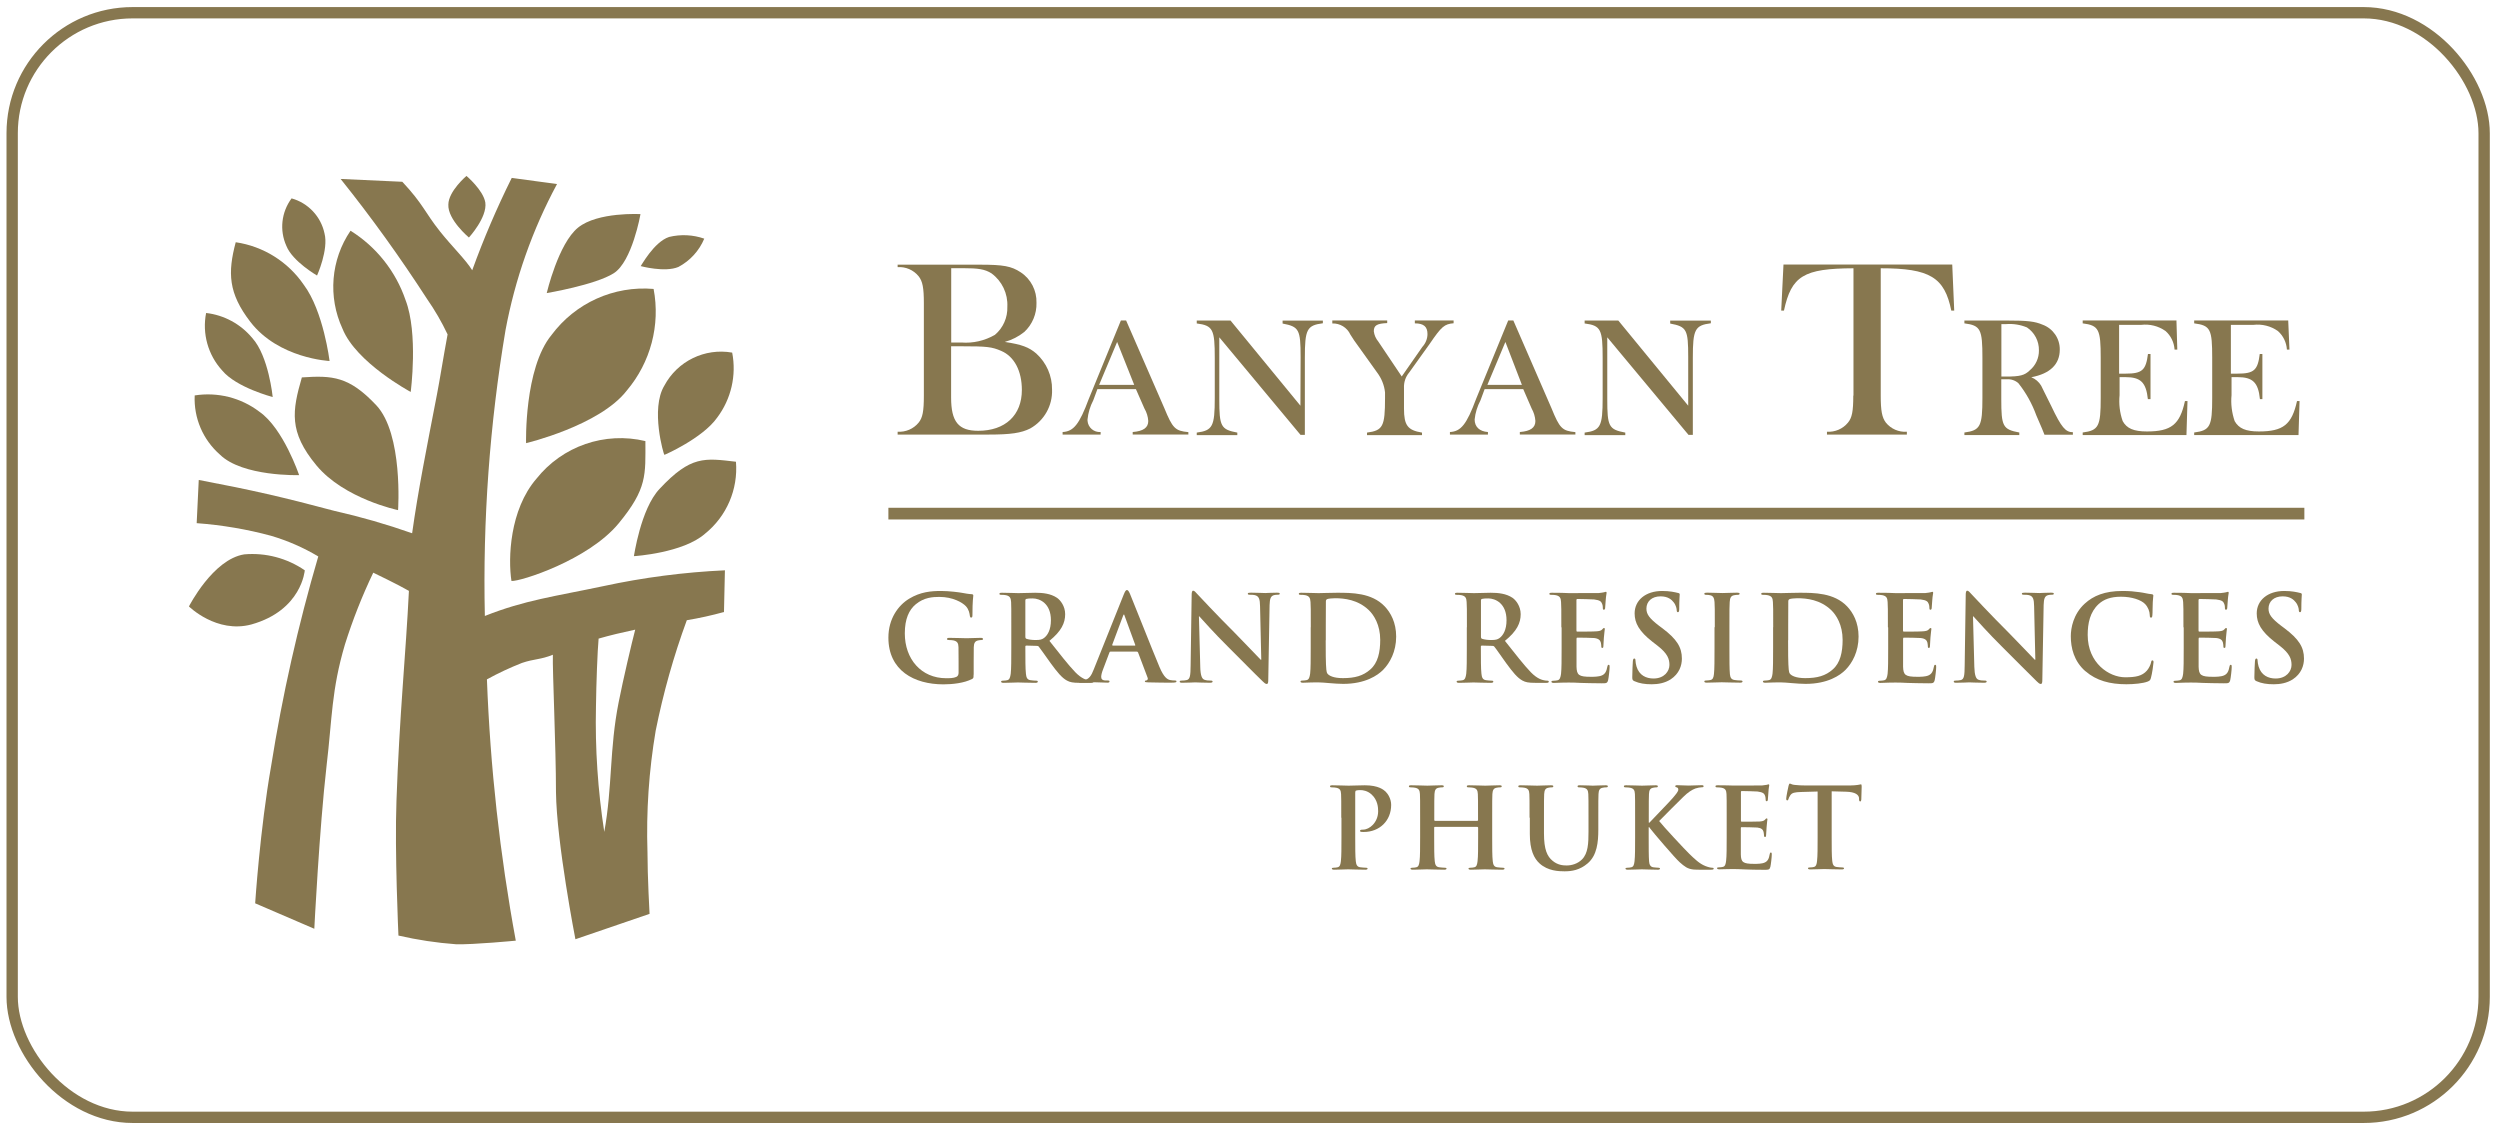 <svg xmlns="http://www.w3.org/2000/svg" id="Layer_1" data-name="Layer 1" viewBox="0 0 265.03 119.79"><defs><style>      .cls-1 {        fill: #87774f;      }      .cls-2 {        fill: none;        stroke: #87774f;        stroke-linecap: round;        stroke-miterlimit: 10;        stroke-width: 1.2px;      }    </style></defs><g><path class="cls-1" d="M51.4,65.3c4.22-1.68,7.44-2.08,12.55-3.16,4.25-.92,8.56-1.48,12.9-1.68l-.1,4.42c-1.3,.36-2.61,.65-3.94,.87-1.4,3.81-2.5,7.73-3.3,11.71-.72,4.25-1.01,8.57-.87,12.88,0,2.55,.22,6.54,.22,6.54l-7.86,2.69s-2-10.27-2.06-15.61c0-4.79-.38-12.87-.33-14.55-1.3,.53-2,.43-3.28,.87-1.27,.5-2.51,1.08-3.71,1.74,.35,9.3,1.37,18.55,3.06,27.7,0,0-4.54,.44-6.35,.38-2.05-.15-4.09-.46-6.09-.92,0,0-.41-8.86-.21-14.29,.31-9,1-15.68,1.32-22.25-1.11-.65-3.78-1.93-3.78-1.93-1.18,2.46-2.18,5-3,7.6-1.44,4.86-1.35,7.82-1.95,12.87-.77,6.73-1.3,17.28-1.3,17.28l-6.27-2.7s.51-7.82,1.69-14.54c1.19-7.51,2.86-14.93,5-22.23-1.57-.94-3.25-1.67-5-2.19-2.58-.7-5.22-1.14-7.89-1.34l.22-4.58c5.65,1.07,8.83,1.8,14.39,3.28,2.79,.63,5.53,1.42,8.23,2.37,.64-4.55,1.5-8.84,2.64-14.75,.29-1.49,.66-3.86,1.12-6.33-.62-1.31-1.35-2.57-2.18-3.76-2.84-4.39-5.89-8.64-9.16-12.72l6.54,.3c2.22,2.37,2.39,3.25,4,5.27,1.3,1.63,2.73,3,3.41,4.11,1.21-3.34,2.61-6.61,4.19-9.79l4.8,.65c-2.61,4.85-4.45,10.08-5.46,15.49-1.68,10.01-2.42,20.15-2.19,30.3Zm15.94,1.45c-1.35,.29-2.68,.6-3.88,.95-.12,1.3-.25,4.75-.28,7.2-.1,4.45,.2,8.89,.88,13.29,.87-4.8,.54-8.77,1.52-13.72,.48-2.44,1.41-6.39,1.76-7.72Z"></path><path class="cls-1" d="M20.03,64.29s2.54-5,5.86-5.52c2.27-.2,4.54,.4,6.42,1.69,0,0-.31,4.24-5.66,5.74-3.69,.99-6.62-1.91-6.62-1.91Z"></path><path class="cls-1" d="M37.16,24.46c2.73,1.7,4.79,4.3,5.83,7.34,1.37,3.55,.55,9.75,.55,9.75,0,0-5.78-3.09-7.23-6.7-1.56-3.37-1.24-7.32,.85-10.39Z"></path><path class="cls-1" d="M32,40.01c3.26-.22,5-.11,7.88,2.94s2.32,11.13,2.32,11.13c0,0-5.71-1.19-8.66-4.75s-2.56-5.78-1.54-9.32Z"></path><path class="cls-1" d="M21.85,33.18c1.91,.22,3.66,1.17,4.89,2.65,1.74,1.91,2.17,6.26,2.17,6.26,0,0-3.86-1-5.36-2.82-1.5-1.64-2.13-3.91-1.7-6.09Z"></path><path class="cls-1" d="M24.99,25.68c-.86,3.24-.79,5.4,1.55,8.44,3,3.9,8.4,4.15,8.4,4.15,0,0-.65-5.29-2.73-8.07-1.67-2.45-4.29-4.09-7.22-4.52Z"></path><path class="cls-1" d="M20.64,41.92c2.43-.38,4.91,.24,6.86,1.73,2.54,1.76,4.21,6.72,4.21,6.72,0,0-6,.18-8.4-2.18-1.8-1.58-2.78-3.88-2.67-6.27Z"></path><path class="cls-1" d="M30.91,21.03c1.76,.49,3.11,1.92,3.49,3.71,.45,1.72-.79,4.47-.79,4.47,0,0-2.6-1.5-3.25-3.14-.75-1.66-.53-3.58,.55-5.04Z"></path><path class="cls-1" d="M49.45,18.65s1.78,1.5,2,2.82c.22,1.58-1.74,3.71-1.74,3.71,0,0-2.26-1.89-2.18-3.49,.01-1.42,1.92-3.04,1.92-3.04Z"></path><path class="cls-1" d="M57.96,31.07s5.14-.86,7.1-2.1,2.84-6.27,2.84-6.27c0,0-4.53-.26-6.62,1.43s-3.32,6.94-3.32,6.94Z"></path><path class="cls-1" d="M69.29,30.63c.73,3.83-.32,7.79-2.84,10.77-2.87,3.72-10.68,5.58-10.68,5.58,0,0-.22-7.92,2.7-11.47,2.52-3.39,6.61-5.24,10.82-4.88Z"></path><path class="cls-1" d="M67.92,28.21s2.56,.7,4,.09c1.23-.65,2.2-1.71,2.74-3-1.2-.42-2.5-.48-3.73-.18-1.61,.53-2.97,3.09-3.01,3.09Z"></path><path class="cls-1" d="M54.22,61.59c.91,.08,8.15-2.21,11.36-6.1,3.06-3.71,2.84-5.15,2.84-8.73-4.3-1.03-8.81,.53-11.56,4-2.83,3.29-3.01,8.44-2.64,10.83Z"></path><path class="cls-1" d="M67.2,58.96c0,.1,.7-5,2.72-7.13,3.31-3.55,4.78-3.27,8.1-2.88,.24,2.93-.99,5.79-3.28,7.63-2.31,2.04-7.45,2.38-7.54,2.38Z"></path><path class="cls-1" d="M70.43,48.22c-.06,0-1.5-4.87,0-7.34,1.39-2.6,4.29-4.01,7.19-3.5,.47,2.42-.11,4.92-1.59,6.89-1.54,2.19-5.6,3.97-5.6,3.95Z"></path></g><g><path class="cls-1" d="M100.84,36.71h1.11c2.68,0,3.2,.06,4.19,.49,1.39,.59,2.19,2.13,2.19,4.14,0,2.68-1.76,4.33-4.63,4.33-2.09,0-2.87-.96-2.87-3.52v-5.44Zm0-8.28h1.22c1.68,0,2.35,.11,3.05,.55,1.12,.82,1.75,2.15,1.68,3.54,.04,1.14-.44,2.24-1.32,2.98-1.08,.62-2.32,.91-3.56,.81h-1.07v-7.88Zm-5.68-.4v.29c.85-.06,1.68,.3,2.22,.96,.43,.54,.56,1.24,.56,2.87v9.79c0,1.66-.13,2.35-.56,2.87-.54,.66-1.37,1.01-2.22,.96v.3h9.68c2.28,0,3.42-.16,4.38-.65,1.48-.83,2.37-2.42,2.31-4.11,.02-1.46-.59-2.85-1.67-3.83-.78-.67-1.54-.96-3.34-1.23,.75-.21,1.46-.57,2.07-1.06,.85-.79,1.32-1.92,1.29-3.08,.04-1.3-.59-2.53-1.67-3.24-1-.66-1.84-.81-4.33-.81h-8.71Z"></path><path class="cls-1" d="M120.24,40.8h-3.72l1.91-4.55,1.81,4.55Zm5.74,5.28v-.27c-1.41-.13-1.67-.41-2.55-2.55l-4.05-9.29h-.55l-3.41,8.33c-1,2.69-1.61,3.44-2.77,3.5v.27h4.03v-.27c-.72,.05-1.34-.48-1.39-1.2,0-.04,0-.09,0-.13,.07-.71,.28-1.4,.61-2.03l.44-1.19h4.08l.9,2.05c.24,.41,.38,.86,.41,1.33,0,.71-.52,1.08-1.65,1.17v.27h5.88Z"></path><path class="cls-1" d="M137.87,43.02l-7.42-9.04h-3.58v.31c1.73,.22,1.91,.64,1.91,3.66v4.25c0,3-.22,3.44-1.91,3.66v.27h4.3v-.27c-1.75-.33-1.91-.65-1.91-3.55v-6.55l8.61,10.34h.46v-8.17c0-3.01,.21-3.44,1.91-3.66v-.28h-4.27v.31c1.75,.33,1.91,.64,1.91,3.54l-.02,5.2Z"></path><path class="cls-1" d="M154.09,33.97h-4.1v.31c.96,0,1.34,.37,1.34,1.13,0,.5-.2,.99-.54,1.36l-2.19,3.14-2.49-3.71c-.26-.31-.42-.68-.47-1.08,0-.63,.33-.82,1.42-.87v-.28h-5.82v.32c.81-.03,1.57,.43,1.91,1.17,.14,.21,.28,.43,.4,.62l2.44,3.41c.46,.61,.76,1.34,.84,2.11v.6c0,3-.22,3.44-1.91,3.66v.27h5.83v-.27c-1.52-.25-1.91-.76-1.91-2.55v-2.17c-.03-.6,.16-1.19,.55-1.65l2.19-3.06c1.24-1.82,1.55-2.08,2.52-2.16v-.28Z"></path><path class="cls-1" d="M161.34,40.8h-3.66l1.91-4.55,1.75,4.55Zm5.67,5.28v-.27c-1.41-.13-1.67-.41-2.54-2.55l-4.04-9.29h-.54l-3.41,8.33c-1,2.69-1.6,3.44-2.77,3.5v.27h4.03v-.27c-.89-.06-1.41-.55-1.41-1.33,.07-.71,.29-1.4,.62-2.03l.44-1.19h4.09l.89,2.05c.23,.41,.37,.86,.4,1.33,0,.71-.51,1.08-1.65,1.17v.27h5.87Z"></path><path class="cls-1" d="M178.98,43.02l-7.42-9.04h-3.57v.31c1.73,.22,1.91,.64,1.91,3.66v4.25c0,3-.22,3.44-1.91,3.66v.27h4.31v-.27c-1.76-.33-1.91-.65-1.91-3.55v-6.55l8.61,10.34h.46v-8.17c0-3.01,.22-3.44,1.91-3.66v-.28h-4.31v.31c1.76,.33,1.91,.64,1.91,3.54v5.2Z"></path><path class="cls-1" d="M196.47,41.94c0,1.66-.13,2.35-.57,2.87-.54,.66-1.37,1.01-2.22,.96v.3h8.47v-.3c-.85,.06-1.68-.3-2.22-.96-.42-.55-.55-1.27-.55-2.87v-13.5c5.21,0,6.77,.96,7.48,4.49h.31l-.21-4.89h-17.89l-.24,4.89h.29c.79-3.68,2.09-4.47,7.37-4.49v13.5Z"></path><path class="cls-1" d="M212.17,39.91v-5.55h.49c.76-.06,1.52,.06,2.22,.35,.81,.54,1.29,1.46,1.27,2.44,.01,.81-.34,1.58-.96,2.1-.56,.55-1.05,.67-2.56,.67h-.46Zm-3.92-5.94v.31c1.73,.22,1.91,.64,1.91,3.66v4.25c0,3-.22,3.44-1.91,3.66v.27h5.82v-.27c-1.76-.33-1.91-.65-1.91-3.55v-2.09h.56c.46-.04,.91,.11,1.25,.41,.82,1.03,1.46,2.19,1.91,3.43l.6,1.39,.26,.65h3.01v-.27c-.78,0-1.22-.52-2.28-2.75-.74-1.51-.96-1.91-1.08-2.18-.24-.41-.61-.72-1.05-.9,2-.37,3.02-1.38,3.02-2.92,.02-1.18-.71-2.24-1.82-2.65-.83-.35-1.56-.44-3.78-.44h-4.53Z"></path><path class="cls-1" d="M230.74,33.97h-9.95v.31c1.72,.22,1.91,.64,1.91,3.66v4.25c0,3-.21,3.44-1.91,3.66v.27h11l.11-3.6h-.27c-.54,2.49-1.46,3.22-4.03,3.22-1.41,0-2.14-.32-2.57-1.1-.31-.88-.42-1.82-.33-2.75v-1.91h.62c1.62,0,2.19,.56,2.38,2.33h.28v-4.78h-.27c-.22,1.72-.62,2.08-2.37,2.08h-.69v-5.17h2.33c.92-.11,1.84,.12,2.59,.65,.57,.5,.91,1.21,.96,1.97h.29l-.09-3.06Z"></path><path class="cls-1" d="M242.58,33.97h-9.97v.31c1.74,.22,1.91,.64,1.91,3.66v4.25c0,3-.21,3.44-1.91,3.66v.27h11.06l.11-3.6h-.27c-.55,2.49-1.46,3.22-4.04,3.22-1.4,0-2.13-.32-2.57-1.1-.3-.88-.42-1.82-.33-2.75v-1.91h.63c1.62,0,2.2,.56,2.38,2.33h.26v-4.78h-.28c-.21,1.72-.61,2.08-2.37,2.08h-.69v-5.17h2.38c.92-.11,1.85,.12,2.6,.65,.57,.5,.91,1.21,.96,1.97h.27l-.13-3.06Z"></path><polyline class="cls-1" points="94.18 55.07 244.29 55.07 244.29 53.83 94.18 53.83"></polyline></g><g><path class="cls-1" d="M103.21,71.53c0,.34-.01,.37-.16,.45-.82,.43-2.06,.57-3.04,.57-3.09,0-5.83-1.46-5.83-4.95,0-2.02,1.05-3.43,2.2-4.13,1.21-.73,2.33-.82,3.39-.82,.87,0,1.98,.15,2.23,.2,.26,.05,.71,.13,1,.14,.15,.01,.18,.06,.18,.15,0,.14-.09,.49-.09,2.07,0,.2-.04,.26-.14,.26-.09,0-.11-.06-.13-.16-.04-.29-.1-.69-.43-1.05-.38-.4-1.39-.98-2.81-.98-.69,0-1.62,.05-2.5,.78-.71,.59-1.16,1.54-1.16,3.09,0,2.71,1.73,4.75,4.39,4.75,.33,0,.77,0,1.07-.14,.19-.09,.24-.25,.24-.47v-1.19c0-.63,0-1.11-.01-1.49-.01-.43-.13-.63-.54-.72-.1-.02-.32-.04-.49-.04-.11,0-.19-.03-.19-.1,0-.1,.09-.13,.26-.13,.66,0,1.45,.04,1.83,.04s1.06-.04,1.48-.04c.16,0,.25,.03,.25,.13,0,.08-.08,.1-.16,.1-.1,0-.19,.01-.34,.04-.34,.06-.47,.28-.48,.72-.01,.38-.01,.88-.01,1.51v1.39Z"></path><path class="cls-1" d="M107.21,66.49c0-1.92,0-2.27-.02-2.67-.03-.43-.13-.63-.54-.72-.1-.03-.32-.04-.49-.04-.14,0-.21-.02-.21-.11s.09-.11,.28-.11c.67,0,1.46,.04,1.73,.04,.43,0,1.39-.04,1.78-.04,.79,0,1.64,.08,2.32,.54,.35,.24,.86,.88,.86,1.73,0,.93-.39,1.79-1.67,2.83,1.12,1.41,1.99,2.54,2.74,3.32,.71,.73,1.22,.82,1.41,.86,.14,.03,.25,.04,.35,.04s.15,.04,.15,.1c0,.1-.09,.13-.24,.13h-1.2c-.71,0-1.02-.06-1.35-.24-.54-.29-1.02-.88-1.73-1.85-.5-.69-1.09-1.55-1.25-1.74-.06-.08-.14-.09-.23-.09l-1.1-.03c-.06,0-.1,.03-.1,.1v.18c0,1.17,0,2.17,.06,2.7,.04,.37,.11,.64,.49,.69,.19,.03,.47,.05,.62,.05,.1,0,.15,.04,.15,.1,0,.09-.09,.13-.25,.13-.73,0-1.67-.04-1.85-.04-.24,0-1.04,.04-1.54,.04-.16,0-.25-.04-.25-.13,0-.06,.05-.1,.2-.1,.19,0,.34-.03,.45-.05,.25-.05,.32-.33,.37-.69,.06-.53,.06-1.53,.06-2.69v-2.22Zm1.49,1c0,.14,.03,.19,.11,.23,.26,.09,.64,.13,.96,.13,.5,0,.67-.05,.9-.21,.38-.28,.74-.86,.74-1.89,0-1.79-1.19-2.31-1.93-2.31-.32,0-.54,.01-.67,.05-.09,.03-.11,.08-.11,.18v3.84Z"></path><path class="cls-1" d="M117.72,69.08c-.06,0-.09,.03-.11,.1l-.68,1.8c-.13,.32-.19,.62-.19,.77,0,.23,.11,.39,.5,.39h.19c.15,0,.19,.03,.19,.1,0,.1-.08,.13-.21,.13-.4,0-.95-.04-1.34-.04-.14,0-.83,.04-1.49,.04-.16,0-.24-.03-.24-.13,0-.08,.05-.1,.15-.1,.11,0,.29-.01,.39-.03,.58-.08,.82-.5,1.07-1.14l3.17-7.92c.15-.37,.23-.5,.35-.5,.11,0,.19,.11,.32,.4,.3,.69,2.32,5.84,3.13,7.76,.48,1.14,.85,1.31,1.11,1.38,.19,.04,.38,.05,.53,.05,.1,0,.16,.01,.16,.1,0,.1-.11,.13-.58,.13s-1.38,0-2.39-.03c-.23-.01-.38-.01-.38-.1,0-.08,.05-.1,.18-.11,.09-.03,.18-.14,.11-.29l-1.01-2.67c-.03-.06-.06-.09-.13-.09h-2.81Zm2.57-.63c.06,0,.08-.04,.06-.08l-1.14-3.12c-.01-.05-.03-.11-.06-.11s-.06,.06-.08,.11l-1.16,3.1s0,.09,.05,.09h2.32Z"></path><path class="cls-1" d="M127.24,70.66c.02,.98,.19,1.31,.44,1.4,.21,.08,.45,.09,.66,.09,.14,0,.21,.03,.21,.1,0,.1-.11,.13-.29,.13-.82,0-1.33-.04-1.56-.04-.11,0-.71,.04-1.36,.04-.16,0-.28-.01-.28-.13,0-.08,.08-.1,.2-.1,.16,0,.39-.01,.57-.06,.33-.1,.38-.47,.39-1.57l.11-7.47c0-.25,.04-.43,.16-.43,.14,0,.25,.16,.47,.39,.15,.16,2.07,2.22,3.91,4.05,.86,.86,2.56,2.67,2.78,2.88h.06l-.13-5.67c-.01-.77-.13-1.01-.43-1.14-.19-.08-.49-.08-.67-.08-.15,0-.2-.04-.2-.11,0-.1,.14-.11,.33-.11,.66,0,1.26,.04,1.53,.04,.14,0,.62-.04,1.24-.04,.16,0,.29,.01,.29,.11,0,.08-.08,.11-.23,.11-.13,0-.23,0-.38,.04-.35,.1-.45,.37-.47,1.07l-.14,7.96c0,.28-.05,.39-.16,.39-.14,0-.29-.14-.43-.28-.8-.76-2.41-2.41-3.72-3.71-1.38-1.36-2.78-2.94-3-3.18h-.04l.14,5.3Z"></path><path class="cls-1" d="M138.96,66.49c0-1.92,0-2.27-.03-2.67-.03-.43-.13-.63-.54-.72-.1-.03-.32-.04-.49-.04-.14,0-.21-.02-.21-.11s.09-.11,.28-.11c.67,0,1.46,.04,1.82,.04,.39,0,1.19-.04,1.94-.04,1.58,0,3.68,0,5.06,1.44,.63,.66,1.22,1.7,1.22,3.21,0,1.59-.67,2.8-1.38,3.52-.58,.59-1.89,1.49-4.23,1.49-.45,0-.97-.04-1.45-.08-.48-.04-.92-.08-1.24-.08-.14,0-.42,0-.72,.01-.29,0-.62,.03-.87,.03-.16,0-.25-.04-.25-.13,0-.06,.05-.1,.2-.1,.19,0,.34-.03,.45-.05,.25-.05,.32-.33,.37-.69,.06-.53,.06-1.53,.06-2.69v-2.22Zm1.58,1.39c0,1.34,.01,2.31,.03,2.55,.01,.32,.04,.82,.14,.96,.16,.24,.66,.5,1.65,.5,1.29,0,2.15-.25,2.9-.91,.81-.69,1.06-1.84,1.06-3.14,0-1.6-.67-2.64-1.21-3.16-1.16-1.11-2.6-1.26-3.58-1.26-.25,0-.72,.04-.82,.09-.11,.05-.15,.11-.15,.25-.01,.43-.01,1.53-.01,2.52v1.59Z"></path><path class="cls-1" d="M155.51,66.49c0-1.92,0-2.27-.03-2.67-.02-.43-.13-.63-.54-.72-.1-.03-.32-.04-.49-.04-.14,0-.21-.02-.21-.11s.09-.11,.28-.11c.67,0,1.46,.04,1.73,.04,.43,0,1.39-.04,1.78-.04,.79,0,1.64,.08,2.32,.54,.35,.24,.86,.88,.86,1.73,0,.93-.39,1.79-1.67,2.83,1.12,1.41,1.99,2.54,2.74,3.32,.71,.73,1.22,.82,1.41,.86,.14,.03,.25,.04,.35,.04s.15,.04,.15,.1c0,.1-.09,.13-.24,.13h-1.2c-.71,0-1.02-.06-1.35-.24-.54-.29-1.02-.88-1.73-1.85-.5-.69-1.08-1.55-1.25-1.74-.06-.08-.14-.09-.23-.09l-1.1-.03c-.06,0-.1,.03-.1,.1v.18c0,1.17,0,2.17,.06,2.7,.04,.37,.11,.64,.49,.69,.19,.03,.47,.05,.62,.05,.1,0,.15,.04,.15,.1,0,.09-.09,.13-.25,.13-.73,0-1.67-.04-1.85-.04-.24,0-1.04,.04-1.54,.04-.16,0-.25-.04-.25-.13,0-.06,.05-.1,.2-.1,.19,0,.34-.03,.45-.05,.25-.05,.32-.33,.37-.69,.06-.53,.06-1.53,.06-2.69v-2.22Zm1.49,1c0,.14,.03,.19,.11,.23,.27,.09,.64,.13,.96,.13,.5,0,.67-.05,.9-.21,.38-.28,.74-.86,.74-1.89,0-1.79-1.19-2.31-1.93-2.31-.32,0-.54,.01-.67,.05-.09,.03-.11,.08-.11,.18v3.84Z"></path><path class="cls-1" d="M165.52,66.49c0-1.92,0-2.27-.03-2.67-.02-.43-.13-.63-.54-.72-.1-.03-.32-.04-.49-.04-.14,0-.21-.02-.21-.11s.09-.11,.28-.11c.34,0,.71,.01,1.02,.01,.33,.01,.62,.03,.79,.03,.4,0,2.92,0,3.16-.01,.24-.03,.44-.05,.54-.08,.06-.01,.14-.05,.2-.05s.08,.05,.08,.11c0,.09-.06,.24-.1,.82-.01,.13-.04,.68-.06,.83-.01,.06-.04,.14-.13,.14s-.11-.06-.11-.18c0-.09-.01-.3-.08-.45-.09-.23-.21-.38-.84-.46-.21-.02-1.54-.05-1.79-.05-.06,0-.09,.04-.09,.13v3.19c0,.09,.01,.14,.09,.14,.28,0,1.73,0,2.02-.03,.3-.02,.49-.06,.61-.19,.09-.1,.14-.16,.2-.16,.05,0,.09,.02,.09,.1s-.05,.28-.1,.92c-.01,.25-.05,.76-.05,.85,0,.1,0,.24-.11,.24-.09,0-.11-.05-.11-.11-.01-.13-.01-.29-.05-.45-.06-.25-.24-.44-.71-.49-.24-.03-1.49-.04-1.79-.04-.06,0-.08,.05-.08,.13v1c0,.43-.01,1.59,0,1.96,.03,.87,.23,1.06,1.51,1.06,.33,0,.86,0,1.19-.15s.48-.42,.57-.93c.03-.14,.05-.19,.14-.19,.1,0,.1,.1,.1,.23,0,.29-.1,1.15-.16,1.4-.09,.33-.2,.33-.68,.33-.95,0-1.64-.03-2.18-.04-.54-.03-.93-.04-1.31-.04-.14,0-.42,0-.72,.01-.29,0-.62,.03-.87,.03-.16,0-.25-.04-.25-.13,0-.06,.05-.1,.2-.1,.19,0,.34-.03,.45-.05,.25-.05,.32-.33,.37-.69,.06-.53,.06-1.53,.06-2.69v-2.22Z"></path><path class="cls-1" d="M173.28,72.22c-.2-.09-.24-.15-.24-.43,0-.69,.05-1.45,.06-1.65,.01-.19,.05-.33,.15-.33,.11,0,.13,.11,.13,.21,0,.16,.05,.43,.11,.64,.28,.93,1.02,1.27,1.8,1.27,1.14,0,1.69-.77,1.69-1.44,0-.62-.19-1.2-1.24-2.02l-.58-.45c-1.39-1.09-1.87-1.97-1.87-2.99,0-1.39,1.16-2.38,2.92-2.38,.82,0,1.35,.13,1.68,.21,.11,.02,.18,.06,.18,.15,0,.16-.05,.53-.05,1.51,0,.28-.04,.38-.14,.38-.09,0-.13-.08-.13-.23,0-.11-.06-.5-.33-.83-.19-.24-.56-.62-1.38-.62-.93,0-1.5,.54-1.5,1.3,0,.58,.29,1.02,1.34,1.82l.35,.26c1.53,1.15,2.07,2.02,2.07,3.22,0,.73-.28,1.6-1.19,2.2-.63,.4-1.34,.52-2.01,.52-.73,0-1.3-.09-1.84-.33Z"></path><path class="cls-1" d="M181.79,66.49c0-1.92,0-2.27-.03-2.67-.03-.43-.15-.64-.43-.71-.14-.04-.3-.05-.45-.05-.13,0-.2-.02-.2-.13,0-.08,.1-.1,.3-.1,.48,0,1.27,.04,1.64,.04,.32,0,1.06-.04,1.54-.04,.16,0,.26,.03,.26,.1,0,.1-.08,.13-.2,.13s-.23,.01-.38,.04c-.34,.06-.44,.28-.47,.72-.03,.4-.03,.76-.03,2.67v2.22c0,1.22,0,2.22,.05,2.76,.04,.34,.13,.57,.5,.62,.18,.03,.45,.05,.64,.05,.14,0,.2,.04,.2,.1,0,.09-.1,.13-.24,.13-.83,0-1.63-.04-1.97-.04-.29,0-1.09,.04-1.59,.04-.16,0-.25-.04-.25-.13,0-.06,.05-.1,.2-.1,.19,0,.34-.03,.45-.05,.25-.05,.33-.26,.37-.63,.06-.53,.06-1.53,.06-2.75v-2.22Z"></path><path class="cls-1" d="M187.98,66.49c0-1.92,0-2.27-.03-2.67-.02-.43-.13-.63-.54-.72-.1-.03-.32-.04-.49-.04-.14,0-.21-.02-.21-.11s.09-.11,.28-.11c.67,0,1.46,.04,1.82,.04,.39,0,1.19-.04,1.94-.04,1.58,0,3.68,0,5.06,1.44,.63,.66,1.22,1.7,1.22,3.21,0,1.59-.67,2.8-1.38,3.52-.58,.59-1.89,1.49-4.23,1.49-.45,0-.97-.04-1.45-.08-.48-.04-.92-.08-1.24-.08-.14,0-.42,0-.72,.01-.29,0-.62,.03-.87,.03-.16,0-.25-.04-.25-.13,0-.06,.05-.1,.2-.1,.19,0,.34-.03,.45-.05,.25-.05,.32-.33,.37-.69,.06-.53,.06-1.53,.06-2.69v-2.22Zm1.58,1.39c0,1.34,.01,2.31,.03,2.55,.01,.32,.04,.82,.14,.96,.16,.24,.66,.5,1.65,.5,1.29,0,2.15-.25,2.9-.91,.81-.69,1.06-1.84,1.06-3.14,0-1.6-.67-2.64-1.21-3.16-1.16-1.11-2.6-1.26-3.58-1.26-.25,0-.72,.04-.82,.09-.11,.05-.15,.11-.15,.25-.01,.43-.01,1.53-.01,2.52v1.59Z"></path><path class="cls-1" d="M200.14,66.49c0-1.92,0-2.27-.03-2.67-.02-.43-.13-.63-.54-.72-.1-.03-.32-.04-.49-.04-.14,0-.21-.02-.21-.11s.09-.11,.28-.11c.34,0,.71,.01,1.02,.01,.33,.01,.62,.03,.79,.03,.4,0,2.92,0,3.16-.01,.24-.03,.44-.05,.54-.08,.06-.01,.14-.05,.2-.05s.08,.05,.08,.11c0,.09-.06,.24-.1,.82-.01,.13-.04,.68-.06,.83-.01,.06-.04,.14-.13,.14s-.11-.06-.11-.18c0-.09-.01-.3-.08-.45-.09-.23-.21-.38-.84-.46-.21-.02-1.54-.05-1.79-.05-.06,0-.09,.04-.09,.13v3.19c0,.09,.01,.14,.09,.14,.28,0,1.73,0,2.02-.03,.3-.02,.49-.06,.61-.19,.09-.1,.14-.16,.2-.16,.05,0,.09,.02,.09,.1s-.05,.28-.1,.92c-.01,.25-.05,.76-.05,.85,0,.1,0,.24-.11,.24-.09,0-.11-.05-.11-.11-.01-.13-.01-.29-.05-.45-.06-.25-.24-.44-.71-.49-.24-.03-1.49-.04-1.79-.04-.06,0-.08,.05-.08,.13v1c0,.43-.01,1.59,0,1.96,.03,.87,.23,1.06,1.51,1.06,.33,0,.86,0,1.19-.15s.48-.42,.57-.93c.03-.14,.05-.19,.14-.19,.1,0,.1,.1,.1,.23,0,.29-.1,1.15-.16,1.4-.09,.33-.2,.33-.68,.33-.95,0-1.64-.03-2.18-.04-.54-.03-.93-.04-1.31-.04-.14,0-.42,0-.72,.01-.29,0-.62,.03-.87,.03-.16,0-.25-.04-.25-.13,0-.06,.05-.1,.2-.1,.19,0,.34-.03,.45-.05,.25-.05,.32-.33,.37-.69,.06-.53,.06-1.53,.06-2.69v-2.22Z"></path><path class="cls-1" d="M209.3,70.66c.03,.98,.19,1.31,.44,1.4,.21,.08,.45,.09,.66,.09,.14,0,.21,.03,.21,.1,0,.1-.11,.13-.29,.13-.82,0-1.32-.04-1.56-.04-.11,0-.71,.04-1.36,.04-.16,0-.28-.01-.28-.13,0-.08,.08-.1,.2-.1,.16,0,.39-.01,.57-.06,.33-.1,.38-.47,.39-1.57l.11-7.47c0-.25,.04-.43,.16-.43,.14,0,.25,.16,.47,.39,.15,.16,2.07,2.22,3.91,4.05,.86,.86,2.56,2.67,2.78,2.88h.06l-.13-5.67c-.01-.77-.13-1.01-.43-1.14-.19-.08-.49-.08-.67-.08-.15,0-.2-.04-.2-.11,0-.1,.14-.11,.33-.11,.66,0,1.26,.04,1.53,.04,.14,0,.62-.04,1.24-.04,.16,0,.29,.01,.29,.11,0,.08-.08,.11-.23,.11-.13,0-.23,0-.38,.04-.35,.1-.45,.37-.47,1.07l-.14,7.96c0,.28-.05,.39-.16,.39-.14,0-.29-.14-.43-.28-.79-.76-2.41-2.41-3.72-3.71-1.38-1.36-2.78-2.94-3-3.18h-.04l.14,5.3Z"></path><path class="cls-1" d="M221.09,71.17c-1.24-1.08-1.56-2.5-1.56-3.72,0-.86,.26-2.35,1.48-3.46,.91-.83,2.11-1.34,3.99-1.34,.78,0,1.25,.05,1.83,.13,.48,.06,.88,.18,1.26,.21,.14,.01,.19,.08,.19,.15,0,.1-.04,.25-.06,.69-.03,.42-.01,1.11-.04,1.36-.01,.19-.04,.29-.15,.29-.1,0-.13-.1-.13-.28-.01-.39-.18-.83-.49-1.16-.42-.44-1.4-.78-2.56-.78-1.1,0-1.82,.28-2.37,.78-.92,.85-1.16,2.04-1.16,3.27,0,3,2.28,4.49,3.97,4.49,1.12,0,1.8-.13,2.31-.71,.21-.24,.38-.61,.43-.83,.04-.2,.06-.25,.16-.25,.09,0,.11,.09,.11,.19,0,.15-.15,1.25-.28,1.68-.06,.21-.11,.28-.33,.37-.5,.2-1.46,.29-2.27,.29-1.73,0-3.18-.38-4.33-1.38Z"></path><path class="cls-1" d="M231.47,66.49c0-1.92,0-2.27-.03-2.67-.03-.43-.13-.63-.54-.72-.1-.03-.32-.04-.49-.04-.14,0-.21-.02-.21-.11s.09-.11,.28-.11c.34,0,.71,.01,1.02,.01,.33,.01,.62,.03,.79,.03,.4,0,2.92,0,3.16-.01,.24-.03,.44-.05,.54-.08,.06-.01,.14-.05,.2-.05s.08,.05,.08,.11c0,.09-.06,.24-.1,.82-.01,.13-.04,.68-.06,.83-.01,.06-.04,.14-.13,.14s-.11-.06-.11-.18c0-.09-.01-.3-.08-.45-.09-.23-.21-.38-.84-.46-.21-.02-1.54-.05-1.79-.05-.06,0-.09,.04-.09,.13v3.19c0,.09,.01,.14,.09,.14,.28,0,1.73,0,2.02-.03,.3-.02,.49-.06,.61-.19,.09-.1,.14-.16,.2-.16,.05,0,.09,.02,.09,.1s-.05,.28-.1,.92c-.01,.25-.05,.76-.05,.85,0,.1,0,.24-.11,.24-.09,0-.11-.05-.11-.11-.01-.13-.01-.29-.05-.45-.06-.25-.24-.44-.71-.49-.24-.03-1.49-.04-1.79-.04-.06,0-.08,.05-.08,.13v1c0,.43-.01,1.59,0,1.96,.03,.87,.23,1.06,1.51,1.06,.33,0,.86,0,1.19-.15s.48-.42,.57-.93c.03-.14,.05-.19,.14-.19,.1,0,.1,.1,.1,.23,0,.29-.1,1.15-.16,1.4-.09,.33-.2,.33-.68,.33-.95,0-1.64-.03-2.18-.04-.54-.03-.93-.04-1.31-.04-.14,0-.42,0-.72,.01-.29,0-.62,.03-.87,.03-.16,0-.25-.04-.25-.13,0-.06,.05-.1,.2-.1,.19,0,.34-.03,.45-.05,.25-.05,.32-.33,.37-.69,.06-.53,.06-1.53,.06-2.69v-2.22Z"></path><path class="cls-1" d="M239.23,72.22c-.2-.09-.24-.15-.24-.43,0-.69,.05-1.45,.06-1.65,.01-.19,.05-.33,.15-.33,.11,0,.13,.11,.13,.21,0,.16,.05,.43,.11,.64,.28,.93,1.02,1.27,1.8,1.27,1.14,0,1.69-.77,1.69-1.44,0-.62-.19-1.2-1.24-2.02l-.58-.45c-1.39-1.09-1.87-1.97-1.87-2.99,0-1.39,1.16-2.38,2.92-2.38,.82,0,1.35,.13,1.68,.21,.11,.02,.18,.06,.18,.15,0,.16-.05,.53-.05,1.51,0,.28-.04,.38-.14,.38-.09,0-.13-.08-.13-.23,0-.11-.06-.5-.33-.83-.19-.24-.56-.62-1.38-.62-.93,0-1.5,.54-1.5,1.3,0,.58,.29,1.02,1.34,1.82l.35,.26c1.53,1.15,2.07,2.02,2.07,3.22,0,.73-.28,1.6-1.19,2.2-.63,.4-1.34,.52-2.01,.52-.73,0-1.3-.09-1.84-.33Z"></path></g><g><path class="cls-1" d="M142.19,86.69c0-1.8,0-2.13-.02-2.51-.02-.4-.12-.59-.51-.67-.09-.02-.3-.04-.46-.04-.13,0-.2-.02-.2-.11s.08-.11,.26-.11c.63,0,1.37,.04,1.71,.04,.49,0,1.17-.04,1.72-.04,1.48,0,2.01,.5,2.2,.67,.26,.25,.59,.78,.59,1.41,0,1.68-1.23,2.87-2.91,2.87-.06,0-.19,0-.25-.01-.06-.01-.14-.02-.14-.11,0-.09,.08-.13,.33-.13,.66,0,1.59-.75,1.59-1.95,0-.39-.04-1.18-.7-1.78-.43-.39-.91-.46-1.18-.46-.18,0-.36,.01-.46,.05-.06,.02-.09,.09-.09,.22v4.74c0,1.09,0,2.02,.06,2.53,.04,.33,.11,.59,.46,.64,.17,.02,.43,.05,.6,.05,.13,0,.19,.04,.19,.09,0,.08-.09,.12-.23,.12-.78,0-1.53-.04-1.83-.04-.27,0-1.02,.04-1.49,.04-.15,0-.24-.04-.24-.12,0-.06,.05-.09,.19-.09,.18,0,.32-.02,.43-.05,.24-.05,.3-.31,.34-.65,.06-.5,.06-1.43,.06-2.52v-2.08Z"></path><path class="cls-1" d="M156.62,87.02s.07-.02,.07-.08v-.25c0-1.8,0-2.13-.02-2.51-.02-.4-.12-.59-.51-.67-.09-.02-.3-.04-.46-.04-.13,0-.2-.02-.2-.11s.08-.11,.25-.11c.64,0,1.39,.04,1.71,.04,.28,0,1.03-.04,1.49-.04,.17,0,.25,.02,.25,.11s-.07,.11-.21,.11c-.1,0-.2,.01-.34,.04-.32,.06-.41,.26-.44,.67-.02,.38-.02,.71-.02,2.51v2.08c0,1.09,0,2.02,.06,2.53,.04,.33,.11,.59,.46,.64,.17,.02,.43,.05,.6,.05,.13,0,.19,.04,.19,.09,0,.08-.09,.12-.24,.12-.77,0-1.52-.04-1.85-.04-.27,0-1.02,.04-1.48,.04-.17,0-.25-.04-.25-.12,0-.06,.05-.09,.19-.09,.18,0,.32-.02,.43-.05,.24-.05,.3-.31,.34-.65,.06-.5,.06-1.43,.06-2.52v-1.04s-.04-.07-.07-.07h-4.52s-.07,.01-.07,.07v1.04c0,1.09,0,2.02,.06,2.53,.04,.33,.11,.59,.46,.64,.17,.02,.43,.05,.6,.05,.13,0,.19,.04,.19,.09,0,.08-.09,.12-.24,.12-.77,0-1.52-.04-1.85-.04-.27,0-1.02,.04-1.49,.04-.15,0-.24-.04-.24-.12,0-.06,.05-.09,.19-.09,.18,0,.32-.02,.43-.05,.24-.05,.3-.31,.34-.65,.06-.5,.06-1.43,.06-2.52v-2.08c0-1.8,0-2.13-.02-2.51-.02-.4-.12-.59-.51-.67-.09-.02-.3-.04-.46-.04-.13,0-.2-.02-.2-.11s.08-.11,.25-.11c.64,0,1.39,.04,1.71,.04,.29,0,1.03-.04,1.49-.04,.17,0,.25,.02,.25,.11s-.07,.11-.21,.11c-.09,0-.2,.01-.34,.04-.32,.06-.41,.26-.44,.67-.02,.38-.02,.71-.02,2.51v.25c0,.06,.04,.08,.07,.08h4.52Z"></path><path class="cls-1" d="M162.15,86.69c0-1.8,0-2.13-.02-2.51-.02-.4-.12-.59-.51-.67-.1-.02-.3-.04-.46-.04-.13,0-.2-.02-.2-.11s.08-.11,.26-.11c.63,0,1.37,.04,1.73,.04,.28,0,1.03-.04,1.46-.04,.18,0,.26,.02,.26,.11s-.07,.11-.19,.11c-.13,0-.2,.01-.34,.04-.32,.06-.41,.26-.44,.67-.02,.38-.02,.71-.02,2.51v1.66c0,1.72,.34,2.44,.92,2.91,.53,.44,1.08,.49,1.48,.49,.52,0,1.16-.17,1.63-.64,.65-.65,.69-1.72,.69-2.94v-1.48c0-1.8,0-2.13-.02-2.51-.02-.4-.12-.59-.51-.67-.09-.02-.3-.04-.43-.04s-.2-.02-.2-.11,.08-.11,.25-.11c.6,0,1.35,.04,1.36,.04,.14,0,.89-.04,1.35-.04,.17,0,.25,.02,.25,.11s-.07,.11-.21,.11c-.13,0-.2,.01-.34,.04-.32,.06-.42,.26-.44,.67-.02,.38-.02,.71-.02,2.51v1.27c0,1.31-.13,2.71-1.12,3.56-.84,.72-1.69,.85-2.46,.85-.63,0-1.76-.04-2.63-.82-.6-.54-1.05-1.42-1.05-3.14v-1.73Z"></path><path class="cls-1" d="M174.8,87.21h.06c.4-.44,2.13-2.2,2.47-2.61,.33-.39,.59-.69,.59-.89,0-.13-.05-.21-.17-.24-.11-.02-.15-.05-.15-.12,0-.08,.06-.11,.19-.11,.25,0,.9,.04,1.22,.04,.37,0,1.02-.04,1.39-.04,.12,0,.2,.02,.2,.11s-.06,.11-.18,.11c-.17,0-.46,.05-.69,.13-.37,.14-.77,.39-1.28,.89-.37,.36-2.15,2.13-2.56,2.56,.43,.56,2.75,3.05,3.21,3.49,.52,.5,1.05,1.03,1.69,1.28,.36,.14,.59,.18,.73,.18,.08,0,.15,.02,.15,.09,0,.08-.06,.12-.28,.12h-1.03c-.36,0-.57,0-.82-.02-.64-.06-.96-.32-1.47-.77-.52-.46-2.85-3.2-3.1-3.54l-.13-.18h-.06v1.08c0,1.09,0,2.02,.04,2.53,.02,.33,.13,.59,.43,.64,.17,.02,.43,.05,.58,.05,.09,0,.15,.04,.15,.09,0,.08-.09,.12-.22,.12-.66,0-1.41-.04-1.71-.04-.27,0-1.02,.04-1.49,.04-.15,0-.24-.04-.24-.12,0-.06,.05-.09,.19-.09,.18,0,.32-.02,.43-.05,.24-.05,.3-.31,.34-.65,.06-.5,.06-1.43,.06-2.52v-2.08c0-1.8,0-2.13-.02-2.51-.02-.4-.12-.59-.51-.67-.09-.02-.3-.04-.46-.04-.13,0-.2-.02-.2-.11s.08-.11,.26-.11c.63,0,1.37,.04,1.66,.04s1.03-.04,1.43-.04c.17,0,.25,.02,.25,.11s-.07,.11-.17,.11c-.12,0-.19,.01-.33,.04-.32,.06-.42,.26-.44,.67-.02,.38-.02,.71-.02,2.51v.52Z"></path><path class="cls-1" d="M183.05,86.69c0-1.8,0-2.13-.02-2.51-.02-.4-.12-.59-.51-.67-.09-.02-.3-.04-.46-.04-.13,0-.2-.02-.2-.11s.08-.11,.26-.11c.32,0,.66,.01,.96,.01,.31,.01,.58,.02,.75,.02,.38,0,2.73,0,2.96-.01,.22-.02,.41-.05,.51-.07,.06-.01,.13-.05,.19-.05s.07,.05,.07,.11c0,.08-.06,.22-.09,.77-.01,.12-.04,.64-.06,.78-.01,.06-.04,.13-.12,.13s-.11-.06-.11-.17c0-.08-.01-.28-.07-.43-.08-.21-.2-.35-.79-.43-.2-.02-1.44-.05-1.68-.05-.06,0-.08,.04-.08,.12v3c0,.08,.01,.13,.08,.13,.26,0,1.62,0,1.89-.02,.28-.02,.46-.06,.57-.18,.08-.09,.13-.15,.19-.15,.05,0,.08,.02,.08,.09s-.05,.26-.09,.86c-.01,.24-.05,.71-.05,.79,0,.1,0,.23-.11,.23-.08,0-.11-.05-.11-.11-.01-.12-.01-.27-.05-.43-.06-.24-.23-.41-.66-.46-.23-.02-1.4-.04-1.68-.04-.06,0-.07,.05-.07,.12v.94c0,.4-.01,1.49,0,1.83,.02,.82,.21,1,1.42,1,.31,0,.81,0,1.11-.14,.31-.14,.45-.39,.53-.88,.02-.13,.05-.18,.13-.18,.09,0,.09,.09,.09,.21,0,.27-.09,1.08-.15,1.31-.08,.31-.19,.31-.64,.31-.89,0-1.54-.02-2.05-.04-.51-.02-.88-.04-1.23-.04-.13,0-.39,0-.67,.01-.27,0-.58,.02-.82,.02-.15,0-.24-.04-.24-.12,0-.06,.05-.09,.19-.09,.18,0,.32-.02,.43-.05,.24-.05,.3-.31,.34-.65,.06-.5,.06-1.43,.06-2.52v-2.08Z"></path><path class="cls-1" d="M192.71,83.91l-1.76,.05c-.69,.02-.97,.08-1.15,.34-.12,.18-.18,.32-.2,.41s-.06,.14-.13,.14c-.08,0-.11-.06-.11-.19,0-.19,.22-1.27,.25-1.36,.04-.15,.07-.23,.14-.23,.09,0,.21,.12,.51,.14,.34,.04,.79,.06,1.18,.06h4.69c.38,0,.64-.04,.82-.06,.18-.04,.27-.06,.32-.06,.08,0,.09,.07,.09,.25,0,.25-.04,1.07-.04,1.37-.01,.12-.04,.19-.11,.19-.09,0-.12-.06-.13-.24v-.13c-.04-.31-.35-.64-1.41-.66l-1.49-.04v4.85c0,1.09,0,2.02,.06,2.53,.04,.33,.11,.59,.46,.64,.17,.02,.43,.05,.6,.05,.13,0,.19,.04,.19,.09,0,.08-.09,.12-.23,.12-.78,0-1.53-.04-1.86-.04-.27,0-1.02,.04-1.49,.04-.15,0-.24-.04-.24-.12,0-.06,.05-.09,.19-.09,.18,0,.32-.02,.43-.05,.24-.05,.31-.31,.34-.65,.06-.5,.06-1.43,.06-2.52v-4.85Z"></path></g><rect class="cls-2" x="1.29" y="1.35" width="262.06" height="117.1" rx="12.77" ry="12.77"></rect></svg>